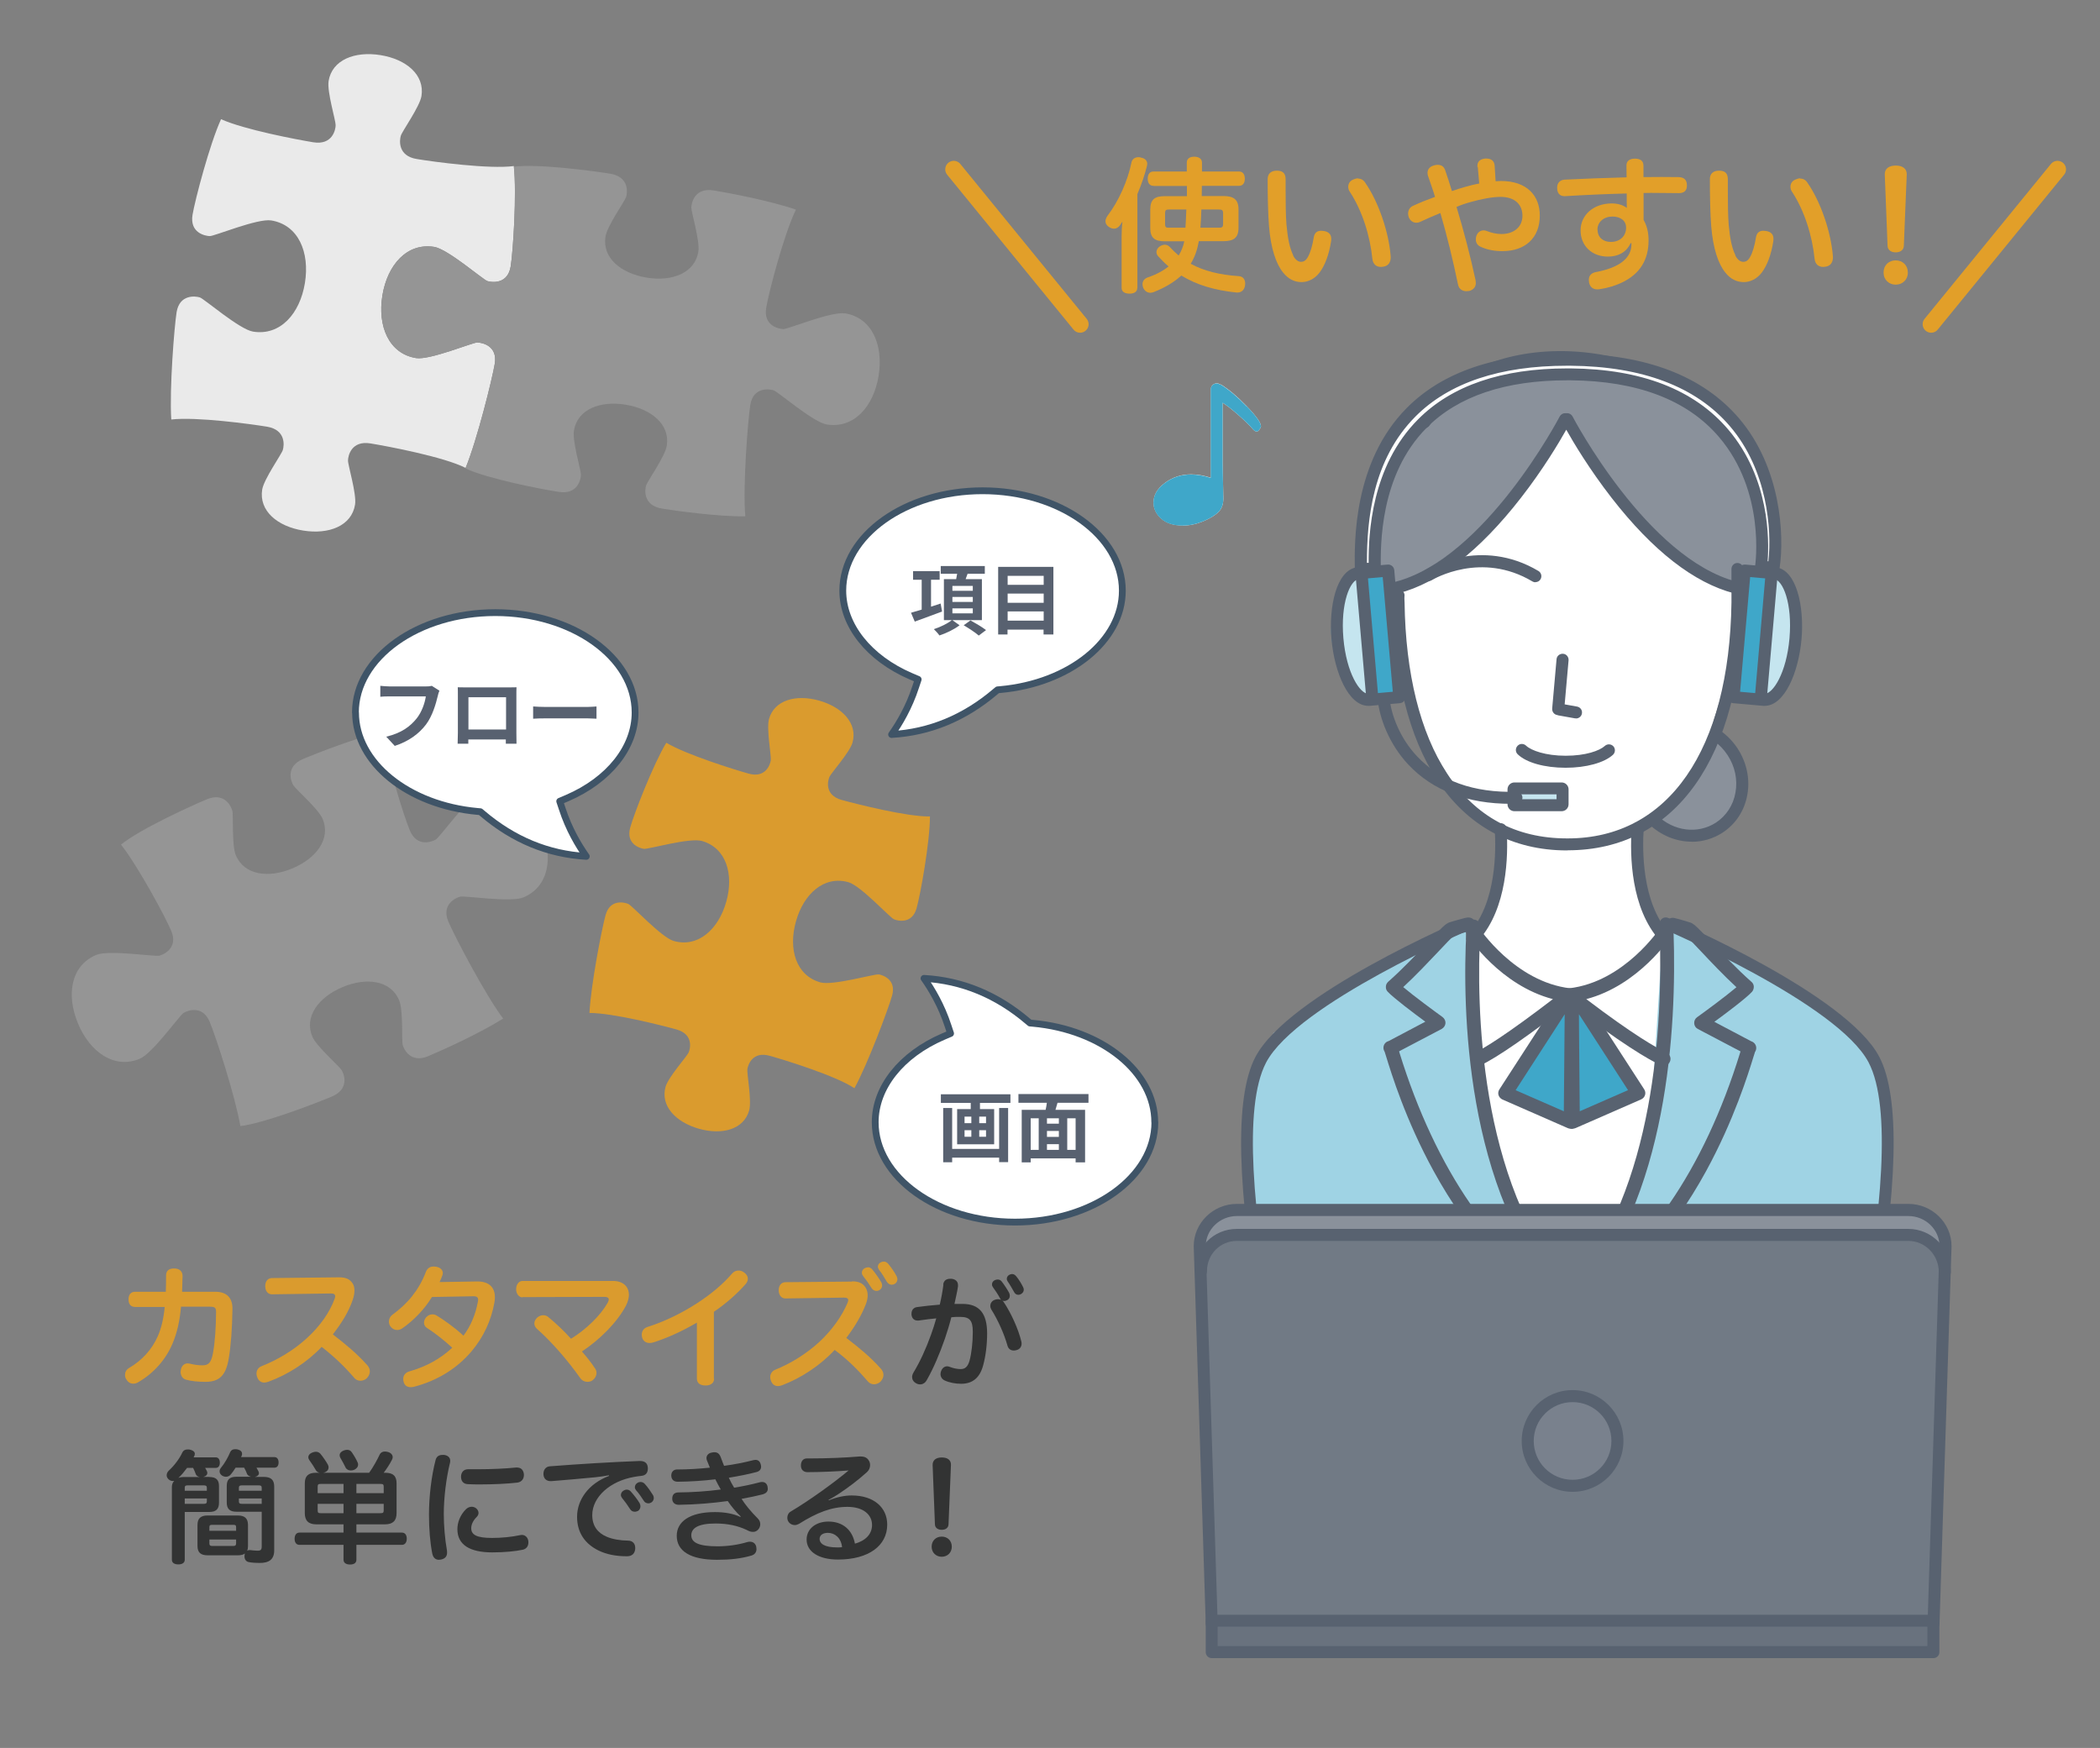 <?xml version="1.0" encoding="UTF-8"?><svg id="_レイヤー_1" xmlns="http://www.w3.org/2000/svg" viewBox="0 0 173 144"><rect x="0" y="0" width="173" height="144" fill="#808080" stroke="none"/><defs><style>.cls-1{fill:#717a85;}.cls-2,.cls-3{fill:#fff;}.cls-3{stroke:#3f5467;stroke-width:.56px;}.cls-3,.cls-4{stroke-linecap:round;stroke-linejoin:round;}.cls-5{fill:#9fd3e4;}.cls-6{fill:#3fa7c9;}.cls-7{fill:#959595;}.cls-8{fill:#323333;}.cls-9{fill:#69727e;}.cls-10{fill:#c5e5ef;}.cls-11{fill:#eaeaea;}.cls-12{fill:#586170;}.cls-4{fill:none;stroke:#e29f29;stroke-width:1.4px;}.cls-13{fill:#79818d;}.cls-14{fill:#586270;}.cls-15{fill:#da9b2e;}.cls-16{fill:#e29f29;}.cls-17{fill:#8a919b;}</style></defs><g><path class="cls-2" d="m97.42,43.3c.56,0,1.13-.12,1.69-.35s.98-.49,1.26-.76.41-.65.41-1.12l-.06-2.96v-4.93c.38.24.81.58,1.31,1.02.54.48.92.85,1.13,1.1.14.17.26.25.37.25.07,0,.15-.06.23-.17s.12-.2.12-.26c0-.29-.39-.84-1.17-1.65s-1.49-1.4-2.12-1.79h-.06c-.08-.06-.18-.1-.29-.1-.27,0-.49.22-.49.49v7.29c-.55-.18-1.09-.28-1.62-.28-.81,0-1.53.23-2.16.7s-.94,1-.94,1.62c0,.5.21.94.63,1.32s1.01.57,1.77.57Z"/><path class="cls-2" d="m121.34,76.46h.02c0-.15,0-.16-.02,0Z"/><polygon class="cls-2" points="128.2 107.98 119.62 93.25 119.36 78.69 121.47 76.84 123.32 72.88 123.82 68.67 120.46 65.9 117.01 60.09 115.15 52.85 114.9 42.25 119.45 35.68 131.94 31.37 143.86 43.42 142.68 54.45 140.4 61.94 137.63 66.4 134.68 68.09 134.93 72.8 137.04 76.75 138.97 80.96 137.71 96.62 132.32 105.62 128.2 107.98"/><polygon class="cls-5" points="109.88 134.42 147.78 134.42 153.75 109 155.44 95.53 154.68 88.04 151.06 83.67 143.55 79.32 141.7 78.36 137.01 76.34 135.92 93.6 133.56 100.84 129.18 106.56 125.73 102.02 122.53 94.69 120.85 82.49 120.77 76.68 117.03 78.11 114.12 79.46 109.88 81.9 104.92 85.1 102.56 89.9 102.9 101.76 106.77 120.78 109.88 134.42"/><path class="cls-6" d="m129.14,83.16c-.13.08-5.47,7.2-5.47,7.2l5.39,1.94,5.47-2.19-4.5-6.94h-.88Z"/><path class="cls-6" d="m142.35,57.32l1.39-10.1h2.46s2.27,2.84,1.64,5.87-2.46,4.42-2.46,4.42l-3.03-.19Z"/><path class="cls-6" d="m115.27,57.32l-1.39-10.1h-2.46s-2.27,2.84-1.64,5.87c.63,3.03,2.46,4.42,2.46,4.42l3.03-.19Z"/><path class="cls-10" d="m112.88,57.45l-.82-10.1s-2.27.88-1.96,5.24,2.78,4.86,2.78,4.86Z"/><path class="cls-10" d="m145.08,57.45l.82-10.1s2.27.88,1.96,5.24-2.78,4.86-2.78,4.86Z"/><polygon class="cls-10" points="125.16 66.48 124.45 65.74 125.1 65 128.36 65.04 128.68 66.1 128.07 66.35 125.16 66.48"/><path class="cls-17" d="m136.04,67.42s3.03-2.27,3.41-3.22,1.83-3.6,1.83-3.6c0,0,2.15,1.7,2.15,2.84s.32,3.66-.88,4.29-3.72,2.59-6.5-.32Z"/><path class="cls-17" d="m114.89,48.42s9.41-4.23,13.95-13.7c4.42,6.75,8.65,11.8,14.33,13.63l.32-1.39,1.33-.06s1.07-8.46-3.53-12.31c-4.61-3.85-11.55-3.98-13.26-3.98s-10.48,1.64-12.06,5.43c-1.58,3.79-2.84,9.41-2.78,10.73.5-.32,1.01.19,1.01.19l.69,1.45Z"/><path class="cls-6" d="m102.7,33.48c-.78-.81-1.49-1.4-2.12-1.79h-.06c-.08-.06-.18-.1-.29-.1-.27,0-.49.22-.49.49v7.29c-.55-.18-1.09-.28-1.62-.28-.81,0-1.53.23-2.16.7s-.94,1-.94,1.62c0,.5.21.94.63,1.32s1.01.57,1.77.57c.56,0,1.13-.12,1.69-.35s.98-.49,1.26-.76.41-.65.41-1.12l-.06-2.96v-4.93c.38.24.81.58,1.31,1.02.54.48.92.85,1.13,1.1.14.17.26.25.37.25.07,0,.15-.06.23-.17s.12-.2.12-.26c0-.29-.39-.84-1.17-1.65Z"/><path class="cls-14" d="m126.49,47.97c-.09,0-.17-.02-.25-.07-4.21-2.51-8.13-.2-8.3-.1-.23.14-.54.07-.68-.17-.14-.23-.07-.54.16-.68.18-.11,4.59-2.73,9.32.09.23.14.31.44.17.68-.09.16-.26.24-.43.24Z"/><path class="cls-14" d="m121.73,87.82c-.21,0-.42-.12-.52-.33-.13-.29-.01-.63.27-.76.81-.38,2.59-1.47,6.45-4.42-4.33-1.13-6.94-5.08-7.06-5.27-.17-.26-.1-.62.17-.79.26-.17.62-.1.79.17.03.04,2.97,4.47,7.53,5,.23.03.42.19.49.41s-.02.46-.2.61c-3.73,2.89-6.31,4.68-7.67,5.32-.08.04-.16.05-.24.05Z"/><path class="cls-14" d="m137.03,87.81c-.08,0-.17-.02-.24-.06-.94-.45-3.21-1.73-7.83-5.31-.18-.14-.26-.38-.2-.61s.25-.39.49-.41c4.57-.52,7.5-4.95,7.53-5,.17-.26.53-.34.79-.17.26.17.34.53.17.79-.12.18-2.73,4.13-7.06,5.27,3.86,2.93,5.78,4.02,6.61,4.41.29.13.41.48.27.76-.1.21-.3.33-.52.33Z"/><path class="cls-14" d="m129.35,107.49h-.04c-.23,0-.43-.13-.52-.34h0c-8.17-8.99-8.32-24.28-7.99-30.47,0-.03,0-.06,0-.09-.02-.07-.02-.15-.01-.23.09-.6.49-.62.65-.6.09,0,.54.09.51.69,0,.07,0,.16-.01.29-.31,5.96-.19,20.59,7.4,29.3,7-8.05,7.64-21.68,7.39-29.18,0-.18-.01-.32-.01-.41-.01-.58.32-.7.52-.72.2-.02.56.04.65.63.02.1,0,.19-.02.28,0,.06,0,.12,0,.18.26,7.78-.43,22.02-7.98,30.32,0,0,0,0,0,0-.09.21-.3.34-.52.34Z"/><path class="cls-14" d="m128.96,107.97c-.09,0-.19-.02-.28-.07-4.12-2.29-7.68-6.14-10.59-11.45-2.29-4.18-3.46-7.99-3.9-9.42-.04-.14-.09-.28-.12-.38-.06-.1-.1-.21-.1-.33,0-.27.18-.49.42-.55l3.03-1.6c-.98-.72-2.6-1.94-3.1-2.47-.11-.11-.16-.26-.15-.42,0-.15.08-.3.19-.4,1.19-1.05,2.39-2.32,3.27-3.25,1.1-1.17,1.46-1.54,1.77-1.64.42-.14,1.27-.36,1.3-.37.31-.08.62.11.7.41.08.31-.11.62-.41.7,0,0-.78.2-1.18.33-.19.14-.8.78-1.34,1.36-.78.82-1.81,1.92-2.87,2.9.86.73,2.55,1.97,3.24,2.47.16.12.25.31.24.5s-.13.37-.3.47l-3.52,1.85s.02.05.02.08c2.99,9.69,7.94,16.86,13.95,20.2.28.15.38.5.22.78-.1.19-.3.29-.5.29Zm-9.12-30.92h0,0Z"/><path class="cls-14" d="m129.69,107.97c-.2,0-.4-.11-.5-.29-.15-.28-.05-.62.22-.78,6.01-3.34,10.97-10.52,13.95-20.2,0-.03.02-.06.03-.08l-3.52-1.85c-.18-.09-.29-.27-.3-.47s.08-.39.24-.5c.7-.5,2.38-1.74,3.24-2.47-1.06-.98-2.09-2.07-2.87-2.9-.54-.57-1.15-1.22-1.34-1.36-.4-.13-1.18-.33-1.18-.33-.31-.08-.49-.39-.41-.7.08-.31.39-.49.7-.41.04,0,.88.23,1.3.37.31.1.67.48,1.77,1.64.88.93,2.08,2.2,3.27,3.25.12.1.19.25.19.4,0,.15-.05.31-.15.42-.49.53-2.11,1.75-3.1,2.47l3.03,1.6c.24.07.42.29.42.55,0,.12-.03.23-.1.33-.03.09-.07.23-.12.38-.44,1.43-1.62,5.24-3.9,9.42-2.9,5.3-6.46,9.16-10.59,11.45-.09.05-.18.07-.28.07Zm9.18-30.89h0,0Z"/><path class="cls-14" d="m121.47,77.6c-.12,0-.23-.04-.33-.12-.21-.18-.23-.49-.04-.7,2.17-2.46,2.15-6.72,2.04-8.44-.02-.27.19-.51.46-.52.27-.02.51.19.52.46.14,2.28.04,6.51-2.28,9.15-.1.11-.23.17-.37.17Z"/><path class="cls-14" d="m137.11,77.65c-.14,0-.27-.06-.37-.16-2.39-2.66-2.48-6.96-2.32-9.29.02-.27.25-.48.53-.46.27.02.48.25.46.53-.12,1.75-.15,6.08,2.07,8.56.18.2.17.52-.04.7-.09.08-.21.13-.33.13Z"/><path class="cls-14" d="m110.12,134.51c-.22,0-.42-.15-.48-.37-1.39-5.36-3.98-15.34-5.69-24.74-2.08-11.5-2.26-19.01-.53-22.32,2.7-5.16,16.8-11.2,17.4-11.45.25-.11.54.01.65.26s-.01.54-.26.65c-.14.06-14.37,6.15-16.91,11-3.84,7.35,3.52,35.69,6.29,46.36.07.26-.09.53-.35.6-.04.01-.08.02-.12.02Z"/><path class="cls-14" d="m148.12,134.51s-.08,0-.12-.02c-.26-.07-.42-.34-.35-.6,2.77-10.67,10.13-39.01,6.29-46.36-2.53-4.85-16.76-10.94-16.91-11-.25-.11-.37-.4-.26-.65.11-.25.4-.37.65-.26.6.25,14.7,6.29,17.4,11.45,1.73,3.31,1.56,10.82-.53,22.32-1.7,9.4-4.29,19.38-5.69,24.74-.06.22-.26.37-.48.37Z"/><path class="cls-14" d="m112.31,47.78c-.27,0-.49-.22-.49-.49-.03-3.65.64-6.77,1.99-9.28,1.25-2.31,2.64-3.29,3.19-3.61,2.04-3.28,5.96-5.26,10.78-5.46,2.98-.12,6.02.46,8.8,1.69,2.97,1.31,5.48,3.3,7.25,5.77,2.3,3.2,2.58,7.64,2.41,10.8-.01.27-.25.48-.52.47-.27-.01-.48-.25-.47-.52.16-3-.1-7.2-2.23-10.17-3.24-4.52-9.21-7.28-15.2-7.04-4.54.18-8.2,2.04-10.04,5.09-.05.08-.11.14-.19.18-1.68.88-4.83,4.53-4.78,12.08,0,.27-.22.5-.49.5h0Z"/><path class="cls-14" d="m128.97,63.25c-1.72,0-3.23-.42-3.94-1.11-.2-.19-.2-.5-.01-.7.19-.2.5-.2.7-.01.42.4,1.61.83,3.26.83s2.79-.41,3.23-.81c.2-.18.51-.17.7.03.18.2.17.51-.03.7-.72.66-2.22,1.07-3.9,1.07Z"/><g><path class="cls-14" d="m129.84,59.18s-.06,0-.09,0l-1.29-.23c-.27-.05-.45-.3-.4-.57.05-.27.3-.45.57-.4l1.29.23c.27.05.45.3.4.57-.04.24-.25.41-.49.41Z"/><path class="cls-14" d="m128.36,58.91s-.03,0-.04,0c-.27-.02-.47-.26-.45-.54l.36-4.06c.02-.27.26-.47.54-.45.27.02.47.26.45.54l-.36,4.06c-.02.26-.24.45-.49.45Z"/></g><path class="cls-14" d="m129.16,70.06h-.07c-4.51,0-8.21-2-10.7-5.8-2.32-3.53-3.58-8.58-3.67-14.61,0-.05,0-.11,0-.16-.01-.16-.02-.33.01-.53.05-.27.31-.44.58-.39.27.05.44.31.39.58-.01.07,0,.17,0,.27,0,.07.01.15.01.22.08,5.85,1.29,10.72,3.5,14.08,2.33,3.55,5.66,5.35,9.88,5.35h.07c8.27,0,13.31-7.27,13.48-19.44,0-.19,0-2.53,0-2.76,0-.27.22-.49.49-.49s.49.22.49.49c0,.13,0,2.57,0,2.77-.17,12.78-5.58,20.41-14.47,20.41Z"/><path class="cls-14" d="m129.39,92.99c-.08,0-.16-.02-.23-.05l-5.39-2.36c-.15-.07-.27-.2-.32-.36-.05-.16-.02-.33.07-.47l4.63-7.15c.05-.07.11-.13.19-.18l.84-.5c.18-.11.4-.11.58,0,.18.1.29.29.29.5l-.08,10.02c0,.19-.1.37-.26.47-.09.06-.2.09-.31.09Zm-4.54-3.18l3.98,1.74.07-7.99-4.04,6.25Z"/><path class="cls-14" d="m129.57,92.99c-.11,0-.22-.03-.31-.09-.16-.1-.26-.28-.26-.47l-.08-10.02c0-.21.11-.4.29-.5.18-.1.4-.1.58,0l.84.5c.07.04.14.11.19.18l4.63,7.15c.09.14.12.31.07.47-.05.16-.16.29-.32.36l-5.39,2.36c-.07.03-.15.05-.23.05Zm.5-9.43l.07,7.99,3.98-1.74-4.04-6.25Z"/><g><path class="cls-14" d="m145.37,58.15s-.03,0-.04,0c-.02,0-.05,0-.07,0l-2.48-.22c-.13-.01-.25-.07-.34-.17-.08-.1-.13-.23-.11-.36l.91-10.44c.02-.27.26-.47.54-.45l2.48.22s.04,0,.07.01c1.67.24,2.32,3.22,2.08,5.93h0c-.24,2.69-1.38,5.48-3.04,5.48Zm-.07-.99s.02,0,.03,0c0,0,.02,0,.03,0,.7,0,1.81-1.71,2.06-4.58h0c.25-2.91-.56-4.8-1.26-4.87-.01,0-.02,0-.04,0l-1.94-.17-.83,9.45,1.94.17h0Zm2.61-4.53h0,0Z"/><path class="cls-14" d="m145.07,57.81s-.03,0-.04,0c-.27-.02-.47-.26-.45-.54l.88-10.12c.02-.27.26-.47.54-.45.27.02.47.26.45.54l-.88,10.12c-.02.26-.24.45-.49.45Z"/></g><g><path class="cls-14" d="m112.79,58.15s-.02,0-.02,0c-.01,0-.03,0-.04,0-1.66,0-2.8-2.79-3.04-5.48-.24-2.71.41-5.69,2.08-5.93.02,0,.04,0,.07-.01l2.48-.22c.27-.02.51.18.54.45l.91,10.44c.01.13-.03.26-.11.36-.08.1-.21.16-.34.17l-2.48.22s-.03,0-.04,0Zm-.82-10.44s-.02,0-.04,0c-.7.08-1.51,1.96-1.26,4.87h0c.25,2.87,1.36,4.58,2.06,4.58,0,0,.02,0,.03,0,.01,0,.03,0,.04,0l1.94-.17-.83-9.45-1.94.17Z"/><path class="cls-14" d="m113.03,57.81c-.25,0-.47-.19-.49-.45l-.88-10.12c-.02-.27.18-.51.45-.54.27-.02.51.18.54.45l.88,10.12c.02.27-.18.51-.45.54-.01,0-.03,0-.04,0Z"/></g><path class="cls-14" d="m124.48,66.22c-3.6,0-6.45-1.09-8.46-3.23-1.63-1.74-2.37-3.88-2.52-5.32-.03-.27.17-.51.44-.54.27-.03.51.17.54.44.13,1.27.8,3.19,2.26,4.74,1.9,2.02,4.65,3.01,8.18,2.92,0,0,0,0,.01,0,.27,0,.49.21.49.48,0,.27-.21.5-.48.51-.15,0-.31,0-.46,0Z"/><path class="cls-14" d="m128.65,66.83h-3.89c-.32,0-.57-.26-.57-.57v-1.23c0-.32.26-.57.57-.57h3.89c.32,0,.57.26.57.57v1.23c0,.32-.26.57-.57.57Zm-3.48-.99h3.06v-.4h-3.06v.4Z"/><g><path class="cls-2" d="m112.11,46.84c-.07-4.75.33-17.36,17.26-17.21,17.34.16,17.21,13.92,16.74,17.07l-1.05.07c.44-2.94.38-15.78-15.68-15.93-15.67-.14-16.2,11.61-16.14,16.05l-1.14-.07Z"/><path class="cls-14" d="m113.25,47.4s-.02,0-.03,0l-1.14-.07c-.26-.01-.46-.23-.47-.49-.03-2.18-.13-8.8,4.29-13.24,2.95-2.97,7.38-4.47,13.17-4.47.1,0,.2,0,.31,0,6.24.06,10.9,1.85,13.88,5.33,3.48,4.08,3.74,9.66,3.35,12.31-.03.23-.22.4-.45.42l-1.05.07c-.15.01-.3-.05-.4-.16-.1-.11-.15-.26-.13-.41.04-.25.87-6.2-2.97-10.69-2.6-3.05-6.72-4.62-12.22-4.67-.09,0-.18,0-.27,0-5.11,0-9.01,1.31-11.59,3.91-3.89,3.91-3.8,9.73-3.78,11.65,0,.14-.05.27-.15.36-.09.09-.21.14-.34.14Zm-.65-1.03h.15c-.01-2.4.21-7.94,4.07-11.82,2.77-2.79,6.91-4.2,12.29-4.2.09,0,.19,0,.28,0,5.81.05,10.17,1.74,12.97,5.02,3.44,4.03,3.39,9.13,3.26,10.87h.06c.29-2.62-.08-7.52-3.17-11.13-2.78-3.25-7.2-4.93-13.13-4.98-.1,0-.2,0-.3,0-5.52,0-9.71,1.41-12.47,4.18-3.54,3.56-4.01,8.49-4,12.07Z"/></g><path class="cls-14" d="m142.98,48.9s-.08,0-.12-.02c-3.3-.86-6.7-3.5-10.09-7.86-1.84-2.37-3.15-4.57-3.74-5.62-.59,1.05-1.9,3.26-3.74,5.62-3.39,4.36-6.78,7-10.09,7.86-.26.07-.53-.09-.6-.35-.07-.26.09-.53.35-.6,7.4-1.92,13.48-13.5,13.54-13.62.09-.16.25-.27.44-.27h.18c.18,0,.35.1.44.27.06.12,6.14,11.7,13.54,13.62.26.07.42.34.35.6-.06.22-.26.37-.48.37Z"/><path class="cls-14" d="m139.36,69.34c-1.27,0-2.55-.51-3.56-1.49-.2-.19-.2-.5,0-.7.19-.2.5-.2.7,0,1.37,1.34,3.36,1.59,4.86.62.85-.56,1.43-1.44,1.61-2.48.19-1.06-.04-2.15-.65-3.08-.31-.47-.69-.87-1.14-1.19-.22-.16-.28-.47-.12-.69s.47-.28.69-.12c.55.39,1.02.88,1.4,1.46.74,1.14,1.03,2.49.8,3.79-.23,1.32-.96,2.43-2.05,3.14-.77.5-1.65.75-2.54.75Z"/><g><path class="cls-1" d="m157.2,99.68h-55.31c-1.69,0-3.06,1.34-3.06,3l.99,31.07h59.46l.99-31.07c0-1.65-1.37-3-3.06-3Z"/><g><circle class="cls-13" cx="129.55" cy="118.71" r="3.69"/><path class="cls-14" d="m129.55,122.9c-2.31,0-4.19-1.88-4.19-4.19s1.88-4.19,4.19-4.19,4.19,1.88,4.19,4.19-1.88,4.19-4.19,4.19Zm0-7.39c-1.76,0-3.2,1.43-3.2,3.2s1.43,3.2,3.2,3.2,3.2-1.43,3.2-3.2-1.43-3.2-3.2-3.2Z"/></g><polygon class="cls-17" points="98.75 103.45 101.44 101.59 157.79 101.59 160.15 103.66 160.15 101.3 158.13 99.74 101.57 99.74 99.63 100.79 98.75 103.45"/><path class="cls-14" d="m160.21,105.29c-.27,0-.49-.22-.49-.49,0-1.42-1.13-2.57-2.51-2.57h-55.31c-1.38,0-2.47,1.1-2.47,2.5,0,.27-.22.49-.49.49s-.49-.22-.49-.49c0-1.96,1.52-3.49,3.45-3.49h55.31c1.93,0,3.5,1.6,3.5,3.56,0,.27-.22.49-.49.49Z"/><path class="cls-14" d="m159.28,134.24h-59.46c-.27,0-.49-.21-.49-.48l-.99-31.07s0-.01,0-.02c0-1.92,1.6-3.49,3.56-3.49h55.31c1.96,0,3.56,1.57,3.56,3.49,0,0,0,.01,0,.02l-.99,31.07c0,.27-.23.48-.49.48Zm-58.98-.99h58.51l.97-30.58c0-1.38-1.16-2.49-2.57-2.49h-55.31c-1.41,0-2.57,1.12-2.57,2.49l.97,30.58Zm59.97-30.57h0,0Z"/><g><rect class="cls-9" x="99.82" y="133.52" width="59.46" height="2.59"/><path class="cls-14" d="m159.28,136.6h-59.46c-.27,0-.49-.22-.49-.49v-2.59c0-.27.22-.49.49-.49h59.46c.27,0,.49.22.49.49v2.59c0,.27-.22.49-.49.49Zm-58.97-.99h58.47v-1.6h-58.47v1.6Z"/></g></g></g><path class="cls-15" d="m72.36,80.28c-.35-.05-3.76.94-4.78.65-2.01-.57-2.65-2.74-2.01-5.02s2.32-3.8,4.33-3.23c1.01.29,3.41,2.91,3.74,3.05.32.14,1.5.42,1.87-.91.32-1.13,1.1-5.48,1.1-7.56-1.87.04-6.04-1.02-7.28-1.36-1.42-.4-1.14-1.58-1-1.9.14-.32,1.67-2.02,1.9-2.82.44-1.58-.84-2.92-2.74-3.46s-3.7-.06-4.14,1.52c-.22.8.2,3.04.15,3.39-.05.35-.42,1.5-1.84,1.1-1.2-.34-5.1-1.55-6.77-2.54-1.08,1.79-2.66,5.86-2.97,6.98-.38,1.34.77,1.71,1.12,1.76.35.05,3.76-.94,4.78-.65,2.01.57,2.65,2.74,2.01,5.01s-2.32,3.8-4.33,3.23c-1.01-.29-3.41-2.91-3.74-3.05-.32-.14-1.5-.42-1.87.91-.3,1.07-1.21,5.72-1.33,8.07,1.92,0,5.95,1.02,7.17,1.36,1.42.4,1.14,1.58,1,1.9-.14.32-1.67,2.02-1.9,2.82-.44,1.58.84,2.92,2.75,3.46s3.7.06,4.14-1.52c.22-.8-.2-3.04-.15-3.39.05-.35.42-1.5,1.84-1.1,1.26.35,5.45,1.65,6.98,2.67,1.12-2.05,2.79-6.54,3.1-7.62.38-1.34-.78-1.71-1.12-1.76Z"/><g><path class="cls-11" d="m39.34,28.21c-.38-.01-3.93,1.47-5.06,1.29-2.24-.36-3.19-2.62-2.78-5.15s2.03-4.37,4.27-4.01c1.13.18,4.03,2.71,4.39,2.82.37.11,1.66.27,1.91-1.21.2-1.25.51-6.03.26-8.27-2.01.27-6.62-.35-8-.58-1.58-.26-1.42-1.56-1.31-1.92.11-.37,1.55-2.38,1.7-3.26.28-1.76-1.26-3.04-3.38-3.38-2.11-.34-3.99.39-4.27,2.14-.14.88.59,3.25.58,3.63,0,.38-.27,1.67-1.85,1.41-1.34-.22-5.68-1.04-7.59-1.9-.94,2.06-2.14,6.64-2.35,7.88-.24,1.49,1.04,1.74,1.42,1.75.38.01,3.93-1.47,5.06-1.29,2.24.36,3.19,2.62,2.78,5.15-.41,2.53-2.03,4.37-4.27,4.01-1.13-.18-4.03-2.71-4.39-2.82-.37-.11-1.66-.27-1.91,1.21-.19,1.19-.6,6.3-.44,8.85,2.06-.24,6.53.37,7.88.59,1.58.26,1.42,1.56,1.31,1.92-.11.37-1.55,2.38-1.7,3.26-.28,1.76,1.26,3.04,3.38,3.38s3.99-.39,4.27-2.14c.14-.88-.59-3.25-.58-3.63,0-.38.27-1.67,1.85-1.41,1.4.23,6.07,1.11,7.84,2.02.96-2.34,2.2-7.38,2.4-8.58.24-1.49-1.04-1.74-1.42-1.75Z"/><path class="cls-7" d="m69.6,25.82c-1.13-.18-4.68,1.3-5.06,1.29-.38-.01-1.67-.27-1.42-1.75.21-1.29,1.49-6.15,2.45-8.09-2.14-.74-5.6-1.39-6.77-1.58-1.58-.26-1.84,1.03-1.85,1.41,0,.38.72,2.75.58,3.63-.28,1.76-2.16,2.49-4.27,2.14s-3.66-1.63-3.38-3.38c.14-.88,1.58-2.9,1.7-3.26.11-.36.27-1.66-1.31-1.92-1.36-.22-5.9-.83-7.94-.58.24,2.25-.06,6.98-.26,8.22-.24,1.49-1.54,1.32-1.91,1.21-.37-.11-3.27-2.64-4.39-2.82-2.24-.36-3.86,1.48-4.27,4.01s.54,4.79,2.78,5.15c1.13.18,4.68-1.3,5.06-1.29.38.01,1.67.27,1.42,1.75-.2,1.21-1.46,6.31-2.42,8.63,1.88.87,6.31,1.72,7.67,1.93,1.58.26,1.84-1.03,1.85-1.41,0-.38-.72-2.75-.58-3.63.28-1.76,2.16-2.49,4.27-2.14s3.66,1.63,3.38,3.38c-.14.88-1.58,2.9-1.7,3.26-.11.37-.27,1.66,1.31,1.92,1.16.19,4.6.66,6.86.64-.22-2.4.21-7.93.41-9.18.24-1.49,1.54-1.32,1.91-1.21.37.11,3.27,2.64,4.39,2.82,2.24.36,3.86-1.48,4.27-4.01.41-2.53-.54-4.79-2.78-5.15Z"/><path class="cls-7" d="m39.52,65.38c-1.05.44-3.28,3.58-3.61,3.78-.33.19-1.55.66-2.14-.73-.51-1.2-2-6-2.22-8.16-2.2.51-5.48,1.79-6.57,2.25-1.48.62-1.01,1.85-.82,2.17.2.33,2.07,1.95,2.42,2.77.69,1.64-.51,3.25-2.49,4.08-1.97.83-3.97.56-4.66-1.08-.35-.83-.19-3.3-.29-3.67-.1-.37-.65-1.56-2.13-.93-1.27.54-5.44,2.42-7.04,3.72,1.4,1.78,3.65,5.95,4.14,7.11.58,1.39-.6,1.94-.97,2.04-.37.1-4.17-.5-5.22-.06-2.09.88-2.48,3.3-1.49,5.66.99,2.36,3,3.77,5.09,2.89,1.05-.44,3.28-3.58,3.61-3.78.33-.19,1.55-.66,2.14.73.48,1.13,2.11,6.13,2.53,8.6,2.06-.26,6.26-1.9,7.53-2.43,1.48-.62,1.02-1.85.82-2.17-.19-.33-2.07-1.95-2.42-2.77-.69-1.64.51-3.25,2.49-4.08,1.97-.83,3.97-.56,4.66,1.08.35.83.2,3.3.29,3.67.1.37.65,1.56,2.13.93,1.08-.45,4.24-1.88,6.15-3.09-1.46-1.92-4.03-6.84-4.52-8-.58-1.39.6-1.94.97-2.04.37-.1,4.17.5,5.22.06,2.09-.88,2.48-3.3,1.49-5.66s-3-3.77-5.09-2.89Z"/></g><g><path class="cls-15" d="m14.91,107.67c-.1,1.13-.31,2.1-.69,3-.54,1.3-1.54,2.46-2.85,3.21-.13.08-.26.11-.4.11-.22,0-.42-.11-.55-.34-.09-.11-.12-.25-.12-.39,0-.22.11-.43.33-.56,1.07-.62,1.9-1.54,2.37-2.62.3-.69.48-1.47.57-2.41h-2.44c-.35,0-.54-.22-.54-.62s.19-.63.54-.63h2.53c.02-.46.02-.87.02-1.33,0-.4.23-.59.66-.59s.7.22.7.62c-.01.45-.03.87-.04,1.3h2.74c.96,0,1.42.52,1.41,1.41-.02,1.6-.13,3.04-.3,4.05-.23,1.46-.8,1.96-1.93,1.96-.55,0-1.16-.05-1.6-.18-.27-.07-.44-.32-.44-.64,0-.06.01-.12.02-.18.07-.34.29-.52.56-.52.05,0,.11.01.17.02.33.09.73.14,1.04.14.48,0,.72-.18.87-.98.17-.9.25-2.11.26-3.37v-.05c0-.35-.11-.43-.51-.43h-2.4Z"/><path class="cls-15" d="m22.4,106.63c-.33,0-.55-.27-.55-.68s.23-.66.56-.66l5.53-.06c.55,0,.88.15,1.11.5.1.15.15.35.15.58s-.04.48-.14.77c-.34,1.01-.94,1.95-1.64,2.85,1.11.86,1.98,1.58,2.83,2.53.14.15.22.33.22.52s-.08.36-.22.53c-.14.15-.35.24-.55.24-.19,0-.37-.07-.5-.22-.77-.9-1.6-1.71-2.7-2.57-1.18,1.25-2.78,2.29-4.39,2.87-.12.04-.23.07-.33.07-.26,0-.47-.13-.58-.42-.04-.1-.07-.21-.07-.31,0-.28.14-.51.42-.62,1.31-.52,2.63-1.3,3.72-2.3,1.07-.97,1.89-2.12,2.3-3.26.03-.08.04-.15.04-.21,0-.15-.11-.22-.34-.22l-4.88.07Z"/><path class="cls-15" d="m35.57,106.87c-.57.95-1.49,1.92-2.44,2.57-.13.09-.27.13-.42.13-.2,0-.4-.1-.54-.29-.09-.12-.13-.26-.13-.41,0-.21.1-.42.29-.56.57-.41,1.17-.96,1.6-1.5.48-.61.86-1.25,1.16-2.04.12-.3.34-.43.64-.43.07,0,.14.01.22.02.34.07.53.27.53.52,0,.04-.01.1-.02.14-.07.21-.15.4-.25.6l3.08-.05h.05c.97,0,1.43.51,1.43,1.29,0,.13-.01.29-.04.44-.25,1.44-.88,2.84-1.88,4.02-1.13,1.34-2.72,2.4-4.76,2.93-.09.02-.17.03-.25.03-.27,0-.5-.12-.58-.41-.03-.09-.04-.19-.04-.27,0-.29.17-.52.5-.62,1.41-.4,2.54-1.03,3.54-1.95-.74-.67-1.46-1.23-2.1-1.64-.15-.1-.23-.25-.23-.43,0-.14.06-.3.18-.44.14-.15.32-.24.51-.24.12,0,.25.03.37.11.56.34,1.43.94,2.19,1.65.59-.79.98-1.71,1.18-2.75.02-.08.03-.15.03-.21,0-.19-.1-.29-.37-.29h-.03l-3.37.06Z"/><path class="cls-15" d="m43.04,106.88c-.3,0-.52-.31-.52-.67,0-.38.22-.68.52-.68h7.43c.46-.01.88.13,1.13.46.14.19.21.42.21.68s-.08.57-.24.89c-.72,1.36-2.11,2.77-3.63,3.78.4.46.78.93,1.09,1.41.08.11.11.24.11.36,0,.23-.12.45-.32.6-.12.09-.27.13-.43.13-.22,0-.44-.1-.59-.31-.98-1.39-2.3-2.94-3.58-4.07-.13-.12-.2-.28-.2-.43,0-.19.1-.37.27-.51.14-.11.31-.17.46-.17s.32.05.44.17c.68.56,1.28,1.14,1.85,1.77,1.27-.78,2.44-1.93,3.03-2.98.05-.1.08-.19.08-.25,0-.15-.12-.22-.35-.22l-6.75.02Z"/><path class="cls-15" d="m58.83,113.58c0,.37-.3.56-.7.56-.43,0-.72-.17-.72-.58v-4.6c-1.24.73-2.48,1.28-3.58,1.63-.11.03-.21.05-.31.05-.29,0-.51-.14-.61-.42-.03-.09-.04-.18-.04-.26,0-.29.15-.54.47-.64,1.29-.41,2.72-1.07,4.09-1.96,1.13-.74,2.06-1.5,2.88-2.44.14-.17.33-.25.54-.25.15,0,.31.05.46.17.2.14.3.32.3.51,0,.14-.06.29-.18.43-.64.74-1.6,1.6-2.62,2.29v5.52Z"/><path class="cls-15" d="m70.19,105.56c.55,0,.88.15,1.11.5.11.17.18.38.18.65,0,.2-.04.43-.13.68-.37.98-.95,1.94-1.63,2.83,1.12.86,1.99,1.58,2.84,2.53.14.15.22.33.22.52s-.08.36-.22.53c-.14.15-.35.24-.55.24-.19,0-.37-.07-.5-.22-.77-.9-1.63-1.78-2.75-2.61-1.15,1.25-2.76,2.32-4.33,2.91-.12.04-.23.07-.33.07-.26,0-.47-.13-.58-.42-.04-.1-.07-.21-.07-.31,0-.26.14-.51.42-.62,1.29-.52,2.56-1.31,3.64-2.3,1.04-.97,1.86-2.13,2.31-3.21.03-.08.06-.15.06-.21,0-.15-.11-.22-.34-.22l-4.84.07c-.33,0-.55-.28-.55-.68s.23-.66.56-.66l5.49-.05Zm1.31-1.16c.13,0,.25.06.35.17.27.32.56.74.76,1.08.03.08.06.17.06.24,0,.15-.07.31-.21.38-.08.06-.17.08-.25.08-.15,0-.31-.08-.4-.22-.2-.33-.46-.7-.72-1.03-.06-.08-.09-.17-.09-.25,0-.14.08-.28.21-.36.09-.05.19-.08.29-.08Zm1.3-.47c.14,0,.29.07.39.21.24.29.51.68.67.99.04.09.07.18.07.25,0,.17-.09.31-.21.38-.09.06-.18.08-.26.08-.15,0-.31-.09-.41-.26-.18-.32-.41-.69-.64-.98-.05-.08-.09-.17-.09-.25,0-.14.09-.29.23-.35.08-.04.17-.07.25-.07Z"/><path class="cls-8" d="m77.7,105.83c.05-.36.29-.48.58-.48h.11c.34.04.53.23.53.52,0,.04,0,.08,0,.11-.07.48-.2,1-.29,1.44.24,0,.45,0,.66,0,1.39,0,2.03.78,2.03,2.43,0,.92-.12,1.9-.33,2.64-.29,1.08-.93,1.51-1.82,1.51-.44,0-.96-.09-1.36-.28-.21-.1-.33-.3-.33-.52,0-.08.02-.17.05-.25.1-.26.29-.39.5-.39.07,0,.15.02.22.05.28.11.61.18.88.18.36,0,.59-.17.74-.69.16-.58.27-1.49.27-2.38,0-.94-.26-1.23-1.04-1.23-.28,0-.51,0-.73.03-.14.56-.32,1.15-.52,1.74-.44,1.27-.96,2.49-1.51,3.45-.13.23-.33.34-.54.34-.11,0-.23-.03-.33-.09-.22-.12-.33-.31-.33-.51,0-.12.04-.25.11-.37.54-.89,1.04-1.98,1.45-3.13.16-.45.31-.9.43-1.34-.43.04-.98.11-1.46.18-.03,0-.06,0-.09,0-.25,0-.45-.16-.49-.47,0-.03,0-.06,0-.1,0-.28.16-.5.46-.54.55-.08,1.25-.15,1.87-.2.13-.55.23-1.11.3-1.65Zm4.69,1.14c-.16-.31-.39-.65-.6-.94-.05-.07-.07-.14-.07-.21,0-.15.08-.28.22-.35.08-.04.17-.06.25-.06.13,0,.24.05.33.16.23.3.46.65.62.95.03.08.05.15.05.23,0,.15-.07.28-.2.35-.09.05-.18.08-.27.08-.05,0-.1-.01-.15-.03.05.03.08.07.12.12.63.95,1.2,2.23,1.44,3.21.02.07.03.14.03.21,0,.23-.12.44-.37.52-.09.03-.18.05-.27.05-.24,0-.44-.12-.52-.39-.26-.93-.76-2.08-1.34-3-.05-.09-.08-.19-.08-.28,0-.2.11-.39.32-.49.11-.05.21-.07.31-.07s.19.02.27.06c-.04-.03-.07-.07-.09-.12Zm.99-2.01c.13,0,.25.07.35.2.22.27.42.6.55.87.04.07.06.15.06.22,0,.15-.09.28-.23.36-.07.04-.15.06-.22.06-.15,0-.28-.08-.36-.25-.16-.28-.35-.62-.52-.86-.05-.07-.07-.14-.07-.21,0-.14.09-.27.23-.34.07-.03.14-.05.21-.05Z"/></g><g><path class="cls-8" d="m17.24,121.68c.57,0,.8.24.8.75v1.37c0,.51-.23.76-.8.76h-2.02v3.94c0,.24-.2.38-.53.38s-.53-.14-.53-.38v-6.02c0-.19.07-.35.19-.48-.04.01-.08.01-.12.01-.12,0-.25-.05-.36-.16-.09-.09-.14-.2-.14-.31,0-.13.06-.27.17-.38.47-.43.9-1.01,1.12-1.5.08-.17.23-.25.44-.25.08,0,.16,0,.24.03.23.06.35.18.35.33,0,.07-.02.14-.06.21-.01.03-.03.05-.04.08h1.82c.2,0,.34.15.34.44s-.14.43-.34.43h-.87c.06.1.11.19.15.28.02.05.03.09.03.13,0,.15-.11.28-.33.33h-.06s.55,0,.55,0Zm-.79,0c-.16-.03-.28-.11-.33-.26-.05-.14-.12-.31-.21-.49h-.5c-.22.29-.44.58-.71.82.12-.04.25-.07.39-.07h1.36Zm.59.88c0-.15-.09-.19-.24-.19h-1.35c-.16,0-.23.04-.23.19v.25h1.82v-.25Zm-.24,1.33c.15,0,.24-.04.24-.19v-.25h-1.82v.44h1.58Zm4.34-2.96c.06.1.11.2.16.3.02.05.03.09.03.13,0,.15-.11.26-.33.31h-.06s.78,0,.78,0c.61,0,.87.25.87.8v5.25c0,.75-.42,1.04-1.2,1.04-.3,0-.64-.02-.89-.07-.22-.04-.36-.21-.36-.48,0-.03,0-.06.01-.1,0-.05.02-.09.03-.13-.13.1-.33.15-.58.15h-2.5c-.56,0-.83-.23-.83-.77v-1.73c0-.54.27-.78.83-.78h2.5c.55,0,.83.24.83.78v1.73c0,.16-.02.29-.07.4.05-.04.12-.06.18-.06.02,0,.05,0,.07,0,.16.02.4.05.61.05.26,0,.34-.08.34-.36v-2.85h-2.09c-.56,0-.79-.25-.79-.76v-1.37c0-.51.23-.75.79-.75h1.23c-.16-.03-.3-.11-.35-.24-.06-.16-.13-.33-.24-.51h-.7c-.12.2-.25.38-.38.54-.11.14-.25.21-.41.21-.11,0-.22-.03-.33-.1-.13-.09-.2-.21-.2-.35,0-.09.03-.18.1-.27.32-.38.61-.91.78-1.32.08-.16.21-.23.4-.23.06,0,.13,0,.21.02.24.06.36.19.36.35,0,.06,0,.12-.04.18,0,.03-.03.07-.04.1h2.75c.2,0,.34.15.34.44s-.14.43-.34.43h-1.47Zm-1.69,5.18v-.3c0-.16-.07-.19-.22-.19h-1.76c-.15,0-.22.03-.22.19v.3h2.2Zm-2.2.72v.33c0,.15.07.2.22.2h1.76c.15,0,.22-.05.22-.2v-.33h-2.2Zm4.31-4.27c0-.15-.08-.19-.23-.19h-1.41c-.16,0-.24.04-.24.19v.25h1.88v-.25Zm0,.89h-1.88v.25c0,.15.08.19.24.19h1.64v-.44Z"/><path class="cls-8" d="m26.06,125.58c-.64,0-.95-.3-.95-.92v-2.46c0-.6.29-.87.92-.87h.31c-.14-.03-.25-.09-.31-.2-.13-.23-.38-.62-.55-.85-.05-.07-.08-.15-.08-.23,0-.15.09-.28.29-.37.12-.05.23-.08.34-.08.14,0,.27.06.37.17.2.24.5.68.61.89.04.08.06.16.06.23,0,.16-.09.3-.26.38-.06.03-.12.05-.18.06h3.78c.35-.48.67-1.08.87-1.5.08-.17.24-.25.43-.25.09,0,.19.02.29.05.23.08.35.24.35.42,0,.06-.02.13-.05.19-.2.4-.45.77-.69,1.09h.13c.64,0,.93.27.93.87v2.46c0,.62-.31.92-.95.92h-2.36v.68h3.75c.25,0,.4.19.4.5s-.15.51-.4.51h-3.75v1.23c0,.25-.19.39-.52.39s-.54-.14-.54-.39v-1.23h-3.63c-.26,0-.4-.2-.4-.5s.14-.51.4-.51h3.63v-.68h-2.24Zm.37-3.33c-.2,0-.26.03-.26.23v.53h2.13v-.76h-1.87Zm-.26,1.64v.54c0,.2.06.23.26.23h1.87v-.77h-2.13Zm2.42-4.45c.16,0,.3.06.39.2.2.29.39.62.48.84.03.06.04.12.04.17,0,.19-.12.34-.31.43-.09.04-.19.06-.29.06-.18,0-.35-.08-.43-.24-.12-.25-.29-.56-.43-.8-.04-.07-.06-.14-.06-.21,0-.17.12-.31.33-.39.1-.04.2-.06.28-.06Zm3.02,3.57v-.53c0-.2-.07-.23-.27-.23h-1.98v.76h2.25Zm-.27,1.65c.2,0,.27-.03.27-.23v-.54h-2.25v.77h1.98Z"/><path class="cls-8" d="m37.09,120.36s0,.1-.02.15c-.31,1.26-.51,2.87-.51,4.21,0,.93.09,2.06.26,3.01.01.06.01.12.01.18,0,.33-.18.5-.5.57-.06,0-.12.02-.17.02-.28,0-.48-.17-.55-.52-.18-.9-.27-2.05-.27-3.21,0-1.46.2-3.19.55-4.51.08-.28.28-.4.56-.4.05,0,.1,0,.15,0,.3.05.49.21.49.49Zm2.33,4.28c0,.12-.05.23-.15.33-.3.3-.45.63-.45.93,0,.54.45.8,1.71.8.79,0,1.61-.08,2.31-.23.05,0,.1-.02.14-.02.29,0,.49.2.54.48.01.05.01.1.01.14,0,.29-.15.53-.46.6-.61.13-1.51.22-2.52.22-1.82,0-2.87-.61-2.87-1.91,0-.56.23-1.17.7-1.64.14-.14.31-.21.48-.21.12,0,.24.04.34.11.15.11.22.26.22.4Zm3.18-3.74c.35,0,.52.23.56.55v.06c0,.3-.16.57-.53.63-.85.1-2.01.15-3.04.15-.36,0-.7,0-1.01-.02-.44,0-.6-.29-.6-.62,0-.33.2-.61.58-.61h.04c.26,0,.55,0,.85,0,1.01,0,2.19-.05,3.04-.14.04-.01.07-.01.11-.01Z"/><path class="cls-8" d="m50.16,121.54c-.41.08-.79.12-1.11.16-1.26.12-2.49.23-3.63.32h-.05c-.35,0-.57-.19-.6-.54v-.07c0-.33.2-.58.51-.61,2.28-.18,5.06-.35,7.41-.44h.03c.44,0,.63.21.65.57v.04c0,.31-.12.59-.57.62-.17.02-.34.04-.55.08-1.98.34-3.46,1.65-3.46,3.15,0,.9.46,1.47,1.19,1.78.48.21,1.12.31,1.75.32.4,0,.6.26.6.6v.07c-.03.38-.25.62-.68.62-.91,0-1.69-.16-2.31-.46-1.15-.55-1.8-1.49-1.8-2.79,0-1.4.94-2.73,2.63-3.37v-.05Zm1.47,1.18c.13,0,.25.05.34.16.25.28.54.65.72.95.05.09.07.18.07.26,0,.16-.07.29-.19.38-.09.04-.18.07-.28.07-.14,0-.29-.06-.38-.21-.18-.29-.44-.65-.67-.93-.06-.08-.09-.16-.09-.24,0-.14.08-.28.22-.36.08-.05.17-.08.26-.08Zm1.14-.63c.13,0,.25.05.35.16.24.26.48.61.66.9.06.09.08.18.08.26,0,.15-.07.27-.19.36-.08.05-.17.08-.26.08-.15,0-.29-.07-.38-.22-.19-.3-.42-.63-.64-.87-.06-.08-.09-.16-.09-.24,0-.14.08-.28.22-.36.08-.05.17-.07.25-.07Z"/><path class="cls-8" d="m61.02,124.93c-.38-.36-.74-.79-1.07-1.27-1.22.17-2.6.29-4.03.31-.33,0-.53-.19-.54-.48v-.03c0-.33.18-.5.49-.51,1.12-.01,2.29-.08,3.51-.24-.15-.25-.3-.54-.45-.84-.99.12-2.07.19-3.09.2-.35,0-.53-.19-.54-.51,0-.3.19-.5.47-.5.9,0,1.86-.06,2.71-.15-.08-.19-.15-.39-.24-.59-.03-.07-.04-.14-.04-.2,0-.21.15-.4.42-.45.09-.02.16-.03.23-.03.25,0,.41.11.53.42.08.23.18.47.27.7.88-.12,1.68-.28,2.38-.46.08-.02.14-.03.21-.03.21,0,.36.11.43.37.02.06.03.13.03.19,0,.21-.12.37-.37.44-.68.18-1.44.33-2.29.47.14.3.28.57.44.82.74-.12,1.45-.27,2.09-.44.07-.02.14-.03.2-.03.24,0,.4.12.46.37.01.07.02.13.02.19,0,.23-.13.37-.42.46-.49.12-1.07.25-1.74.37.31.49.78,1.06,1.33,1.61.16.16.21.31.21.49,0,.32-.27.62-.57.62-.21,0-.3-.03-.57-.17-.71-.33-1.53-.52-2.55-.52-1.49,0-1.99.42-1.99.97,0,.6.6.91,2.17.91.8,0,1.68-.12,2.44-.35.07-.02.15-.03.22-.03.25,0,.45.13.52.41.01.07.02.14.02.2,0,.26-.15.45-.41.53-.85.25-1.76.35-2.83.35-2.23,0-3.33-.73-3.33-1.98,0-1.15,1.05-1.95,3.14-1.95.81,0,1.54.13,2.1.4l.03-.04Z"/><path class="cls-8" d="m68.28,123.6c.68-.27,1.3-.4,1.88-.4,1.85,0,2.93,1.01,2.93,2.4,0,1.74-1.53,2.88-4.06,2.88-1.57,0-2.58-.64-2.58-1.65,0-.87.75-1.48,1.8-1.48,1.17,0,1.97.68,2.18,1.82.84-.23,1.41-.76,1.41-1.54,0-.83-.7-1.49-2.02-1.49s-2.5.46-4,1.4c-.11.06-.23.1-.35.1-.19,0-.39-.09-.51-.27-.07-.1-.1-.22-.1-.34,0-.2.1-.41.29-.51,1.5-.89,3.52-2.34,4.76-3.38-.97.08-2.33.14-3.39.14-.33,0-.54-.21-.54-.54,0-.35.17-.59.5-.59h.3c1.31,0,2.85-.06,4.01-.16.04,0,.09,0,.13,0,.3,0,.53.1.67.36.06.1.09.22.09.35,0,.2-.08.41-.25.57-.74.67-1.57,1.29-2.31,1.78-.26.17-.56.36-.86.51l.02.05Zm-.08,2.68c-.43,0-.68.21-.68.49,0,.43.46.71,1.44.71.16,0,.29,0,.41-.02-.08-.77-.6-1.18-1.17-1.18Z"/><path class="cls-8" d="m78.41,127.42c0,.5-.37.83-.83.83s-.83-.33-.83-.83.36-.83.83-.83.83.33.83.83Zm-1.58-6.74c0-.38.27-.61.76-.61s.76.23.75.61l-.2,4.9c-.01.28-.23.45-.56.45s-.55-.17-.56-.45l-.19-4.9Z"/></g><g><path class="cls-3" d="m95.13,92.45c0-4.12-4.32-7.63-10.05-8.15l-.23-.02-.18-.15c-2.55-2.17-5.41-3.35-8.55-3.53.64.9,1.44,2.25,1.98,3.91l.21.63-.61.26c-3.46,1.49-5.6,4.19-5.6,7.05,0,4.54,5.17,8.23,11.52,8.23s11.52-3.69,11.52-8.23Z"/><g><path class="cls-12" d="m83.24,90.15v.71h-2.51v.51h1.17v2.9h-3.05v-2.9h1.12v-.51h-2.46v-.71h5.74Zm-.93,1.13h.74v4.46h-.74v-.37h-3.87v.38h-.74v-4.47h.74v3.37h3.87v-3.37Zm-2.85,1.25h.56v-.54h-.56v.54Zm0,1.12h.56v-.54h-.56v.54Zm1.77-1.66h-.56v.54h.56v-.54Zm0,1.12h-.56v.54h.56v-.54Z"/><path class="cls-12" d="m87.12,90.85c-.06.2-.12.39-.17.58h2.44v4.33h-.78v-.33h-3.7v.33h-.74v-4.33h1.97c.04-.19.08-.38.1-.58h-2.34v-.72h5.77v.72h-2.56Zm-2.21,3.88h.66v-2.6h-.66v2.6Zm2.32-2.6h-.98v.44h.98v-.44Zm0,1.04h-.98v.49h.98v-.49Zm-.98,1.56h.98v-.47h-.98v.47Zm2.36-2.6h-.69v2.6h.69v-2.6Z"/></g></g><g><path class="cls-3" d="m80.95,40.43c-6.35,0-11.52,3.69-11.52,8.23,0,2.86,2.15,5.56,5.6,7.05l.61.26-.21.63c-.54,1.66-1.34,3.01-1.98,3.91,3.13-.18,6-1.36,8.55-3.53l.18-.15.23-.02c5.73-.52,10.05-4.03,10.05-8.15,0-4.54-5.17-8.23-11.52-8.23Z"/><g><path class="cls-12" d="m77.61,50.38c-.78.29-1.61.6-2.25.83l-.31-.73c.24-.07.55-.16.88-.26v-2.46h-.71v-.71h2.19v.71h-.71v2.22l.79-.26.12.66Zm.85.71l.59.42c-.42.33-1.1.66-1.66.84-.1-.15-.31-.38-.46-.52.52-.16,1.15-.47,1.48-.74h-.65v-3.38h1.01c.03-.15.06-.3.08-.44h-1.35v-.64h3.63v.64h-1.42c-.05.15-.11.3-.16.44h1.34v3.38h-2.43Zm0-2.42h1.68v-.4h-1.68v.4Zm0,.92h1.68v-.41h-1.68v.41Zm0,.94h1.68v-.41h-1.68v.41Zm1.49.58c.4.22.98.56,1.28.8l-.6.45c-.26-.24-.82-.6-1.24-.85l.56-.4Z"/><path class="cls-12" d="m86.78,46.7v5.57h-.81v-.4h-2.97v.4h-.77v-5.57h4.54Zm-3.77.74v.74h2.97v-.74h-2.97Zm0,1.46v.76h2.97v-.76h-2.97Zm2.97,2.23v-.76h-2.97v.76h2.97Z"/></g></g><g><path class="cls-3" d="m29.29,58.7c0,4.12,4.32,7.63,10.05,8.15l.23.02.18.15c2.55,2.17,5.41,3.35,8.55,3.53-.64-.9-1.44-2.25-1.98-3.91l-.21-.63.61-.26c3.46-1.49,5.6-4.19,5.6-7.05,0-4.54-5.17-8.23-11.52-8.23-6.35,0-11.52,3.69-11.52,8.23Z"/><g><path class="cls-12" d="m36.06,57.35c-.15.63-.43,1.62-.96,2.33-.58.77-1.44,1.4-2.58,1.77l-.7-.76c1.27-.3,1.99-.86,2.51-1.51.42-.53.67-1.26.75-1.81h-2.99c-.29,0-.6.01-.76.03v-.9c.19.02.56.05.77.05h2.96c.13,0,.33,0,.51-.05l.63.4c-.06.13-.11.31-.14.45Z"/><path class="cls-12" d="m38.4,56.63h3.52c.16,0,.4,0,.63-.01-.01.19-.01.43-.01.62v3.14c0,.25.01.87.01.89h-.88s0-.16,0-.35h-3.09c0,.18,0,.33,0,.35h-.88s.02-.59.02-.9v-3.13c0-.18,0-.44-.01-.62.26,0,.51.01.68.01Zm.19,3.47h3.1v-2.66h-3.1v2.66Z"/><path class="cls-12" d="m44.95,58.24h3.44c.3,0,.58-.03.75-.04v1.01c-.15,0-.48-.03-.75-.03h-3.44c-.37,0-.79.01-1.03.03v-1.01c.23.02.7.04,1.03.04Z"/></g></g><g><path class="cls-16" d="m93.69,23.72c0,.31-.24.47-.64.47s-.65-.16-.65-.47v-4.23c0-.41.02-.83.07-1.24-.06.1-.13.19-.19.29-.13.19-.31.3-.5.3-.14,0-.3-.05-.46-.17-.17-.12-.25-.28-.25-.44,0-.14.06-.3.18-.47.9-1.17,1.66-2.88,1.96-4.37.06-.3.3-.44.58-.44.07,0,.16.01.23.04.31.06.49.25.49.5,0,.05-.01.11-.02.17-.18.73-.44,1.5-.79,2.33v7.74Zm1.33-8.41c-.31,0-.47-.23-.47-.59s.16-.59.47-.59h2.75v-.74c0-.31.24-.48.61-.48s.64.17.64.48v.74h3.06c.3,0,.47.23.47.59s-.17.59-.47.59h-3.07c0,.28,0,.56-.01.84h1.78c.84,0,1.25.28,1.25,1.1v1.52c0,.83-.41,1.1-1.25,1.1h-2.02c-.12.66-.31,1.28-.67,1.86,1.08.59,2.36.91,3.96,1.02.36.02.53.28.53.61,0,.04,0,.08-.01.13-.04.37-.28.61-.62.61h-.07c-1.79-.18-3.29-.62-4.56-1.4-.6.55-1.36,1-2.27,1.36-.1.04-.19.06-.29.06-.25,0-.47-.16-.58-.41-.04-.11-.06-.2-.06-.3,0-.25.16-.46.42-.55.71-.24,1.28-.55,1.73-.91-.3-.25-.59-.54-.86-.84-.1-.11-.14-.23-.14-.35,0-.18.11-.35.29-.47.13-.08.26-.13.4-.13.14,0,.29.06.41.19.23.25.47.48.73.7.22-.36.38-.75.46-1.17h-1.61c-.82,0-1.19-.28-1.19-1.1v-1.52c0-.83.37-1.1,1.19-1.1h1.83v-.84h-2.73Zm2.64,3.45c.02-.41.05-.82.06-1.22,0-.1.01-.18.01-.28h-1.43c-.24,0-.32.05-.32.31v.88c0,.28.08.31.32.31h1.36Zm2.76,0c.24,0,.34-.04.34-.31v-.88c0-.26-.1-.31-.34-.31h-1.45c-.01.5-.04,1-.08,1.5h1.54Z"/><path class="cls-16" d="m106.52,21.03c.16.34.41.54.65.54s.42-.11.58-.41c.2-.35.37-.92.48-1.61.06-.36.26-.54.61-.54.06,0,.13.01.22.02.38.06.61.26.61.65,0,.05,0,.11-.01.17-.17,1.13-.52,2.03-.95,2.6-.42.55-.98.79-1.49.79-.56,0-1.09-.24-1.52-.79-.58-.72-1.01-1.97-1.16-3.83-.08-1.03-.11-2.45-.11-3.86,0-.44.26-.7.76-.7.53,0,.72.26.72.71v.91c0,1.05.01,2.09.07,2.82.1,1.13.26,1.92.55,2.52Zm5.35-6.32c.24,0,.46.11.61.36,1.09,1.57,1.92,4.04,2.08,5.98.01.05.01.1.01.14,0,.41-.19.72-.61.78-.07.01-.14.02-.2.02-.38,0-.65-.23-.7-.65-.19-1.91-.84-3.99-1.86-5.54-.1-.14-.13-.29-.13-.42,0-.25.14-.48.41-.59.13-.06.28-.1.4-.1Z"/><path class="cls-16" d="m121.71,13.76v-.1c0-.37.25-.56.65-.6h.07c.43,0,.67.2.7.59l.08,1.28c.17-.01.32-.02.44-.02,2.12,0,3.2,1.19,3.2,2.85,0,1.85-1.21,2.93-3.09,2.93-.64,0-1.22-.11-1.74-.34-.31-.12-.44-.36-.44-.62,0-.1.01-.18.04-.28.1-.31.34-.47.6-.47.07,0,.16.01.23.04.4.16.82.26,1.24.26,1.03,0,1.73-.59,1.73-1.5s-.6-1.56-1.81-1.56c-.65,0-1.57.17-2.48.43-.4.11-.79.24-1.14.4.58,1.91,1.14,4.05,1.57,6.04.01.07.02.16.02.23,0,.31-.19.55-.54.65-.08.01-.16.02-.24.02-.32,0-.6-.17-.68-.52-.41-1.98-.92-4.08-1.46-5.92-.59.24-1.16.49-1.67.73-.1.05-.2.07-.31.07-.26,0-.5-.16-.62-.44-.04-.11-.06-.22-.06-.31,0-.28.14-.53.42-.65.56-.26,1.16-.5,1.8-.73-.18-.6-.4-1.19-.6-1.79-.01-.07-.02-.13-.02-.19,0-.29.19-.52.53-.61.11-.04.22-.05.31-.05.3,0,.52.14.62.46.19.55.38,1.13.55,1.7.36-.12.68-.23,1.01-.32.42-.12.84-.23,1.24-.3l-.12-1.37Z"/><path class="cls-16" d="m134.32,20.05c-.34.73-1.01,1.09-1.86,1.09-1.32,0-2.25-.89-2.25-2.16s1.07-2.22,2.57-2.22c.5,0,.92.13,1.24.37-.01-.36-.01-.82-.01-1.19-1.67.04-3.43.12-5.07.22h-.07c-.38,0-.59-.26-.59-.67v-.04c0-.36.22-.62.6-.65,1.56-.08,3.37-.14,5.12-.19,0-.37-.01-.7-.01-.97v-.02c0-.34.25-.55.68-.55.49,0,.72.19.72.6v.92c.5-.01,1-.01,1.48-.01s.96,0,1.4.01.7.2.7.68v.02c0,.42-.24.62-.65.62-.73,0-1.5-.02-2.31-.02-.2,0-.41,0-.61.01v2.21c.29.52.41,1.05.41,1.7,0,1.63-.74,2.74-2.1,3.42-.58.29-1.26.5-1.96.6-.06.01-.11.01-.16.01-.35,0-.6-.18-.68-.56-.01-.07-.02-.16-.02-.22,0-.34.19-.56.55-.64,1.96-.36,2.96-1.15,2.96-2.29v-.1h-.06Zm-2.71-1.13c0,.65.47,1.01,1.09,1.01.76,0,1.26-.48,1.26-1.18,0-.55-.44-.91-1.12-.91-.71,0-1.24.44-1.24,1.08Z"/><path class="cls-16" d="m142.95,21.03c.16.34.41.54.65.54s.42-.11.58-.41c.2-.35.37-.92.48-1.61.06-.36.26-.54.61-.54.06,0,.13.01.22.02.38.06.61.26.61.65,0,.05,0,.11-.01.17-.17,1.13-.52,2.03-.95,2.6-.42.55-.98.79-1.49.79-.56,0-1.09-.24-1.52-.79-.58-.72-1.01-1.97-1.16-3.83-.08-1.03-.11-2.45-.11-3.86,0-.44.26-.7.76-.7.53,0,.72.26.72.71v.91c0,1.05.01,2.09.07,2.82.1,1.13.26,1.92.55,2.52Zm5.35-6.32c.24,0,.46.11.61.36,1.09,1.57,1.92,4.04,2.08,5.98.01.05.01.1.01.14,0,.41-.19.72-.61.78-.07.01-.14.02-.2.02-.38,0-.65-.23-.7-.65-.19-1.91-.84-3.99-1.86-5.54-.1-.14-.13-.29-.13-.42,0-.25.14-.48.41-.59.13-.06.28-.1.4-.1Z"/><path class="cls-16" d="m157.17,22.45c0,.6-.44,1-1,1s-1-.4-1-1,.43-1,1-1,1,.4,1,1Zm-1.9-8.08c-.01-.46.32-.73.91-.73s.91.28.9.73l-.24,5.88c-.01.34-.28.54-.67.54s-.66-.2-.67-.54l-.23-5.88Z"/></g><g><line class="cls-4" x1="78.57" y1="13.95" x2="88.98" y2="26.71"/><line class="cls-4" x1="169.5" y1="13.95" x2="159.09" y2="26.71"/></g></svg>